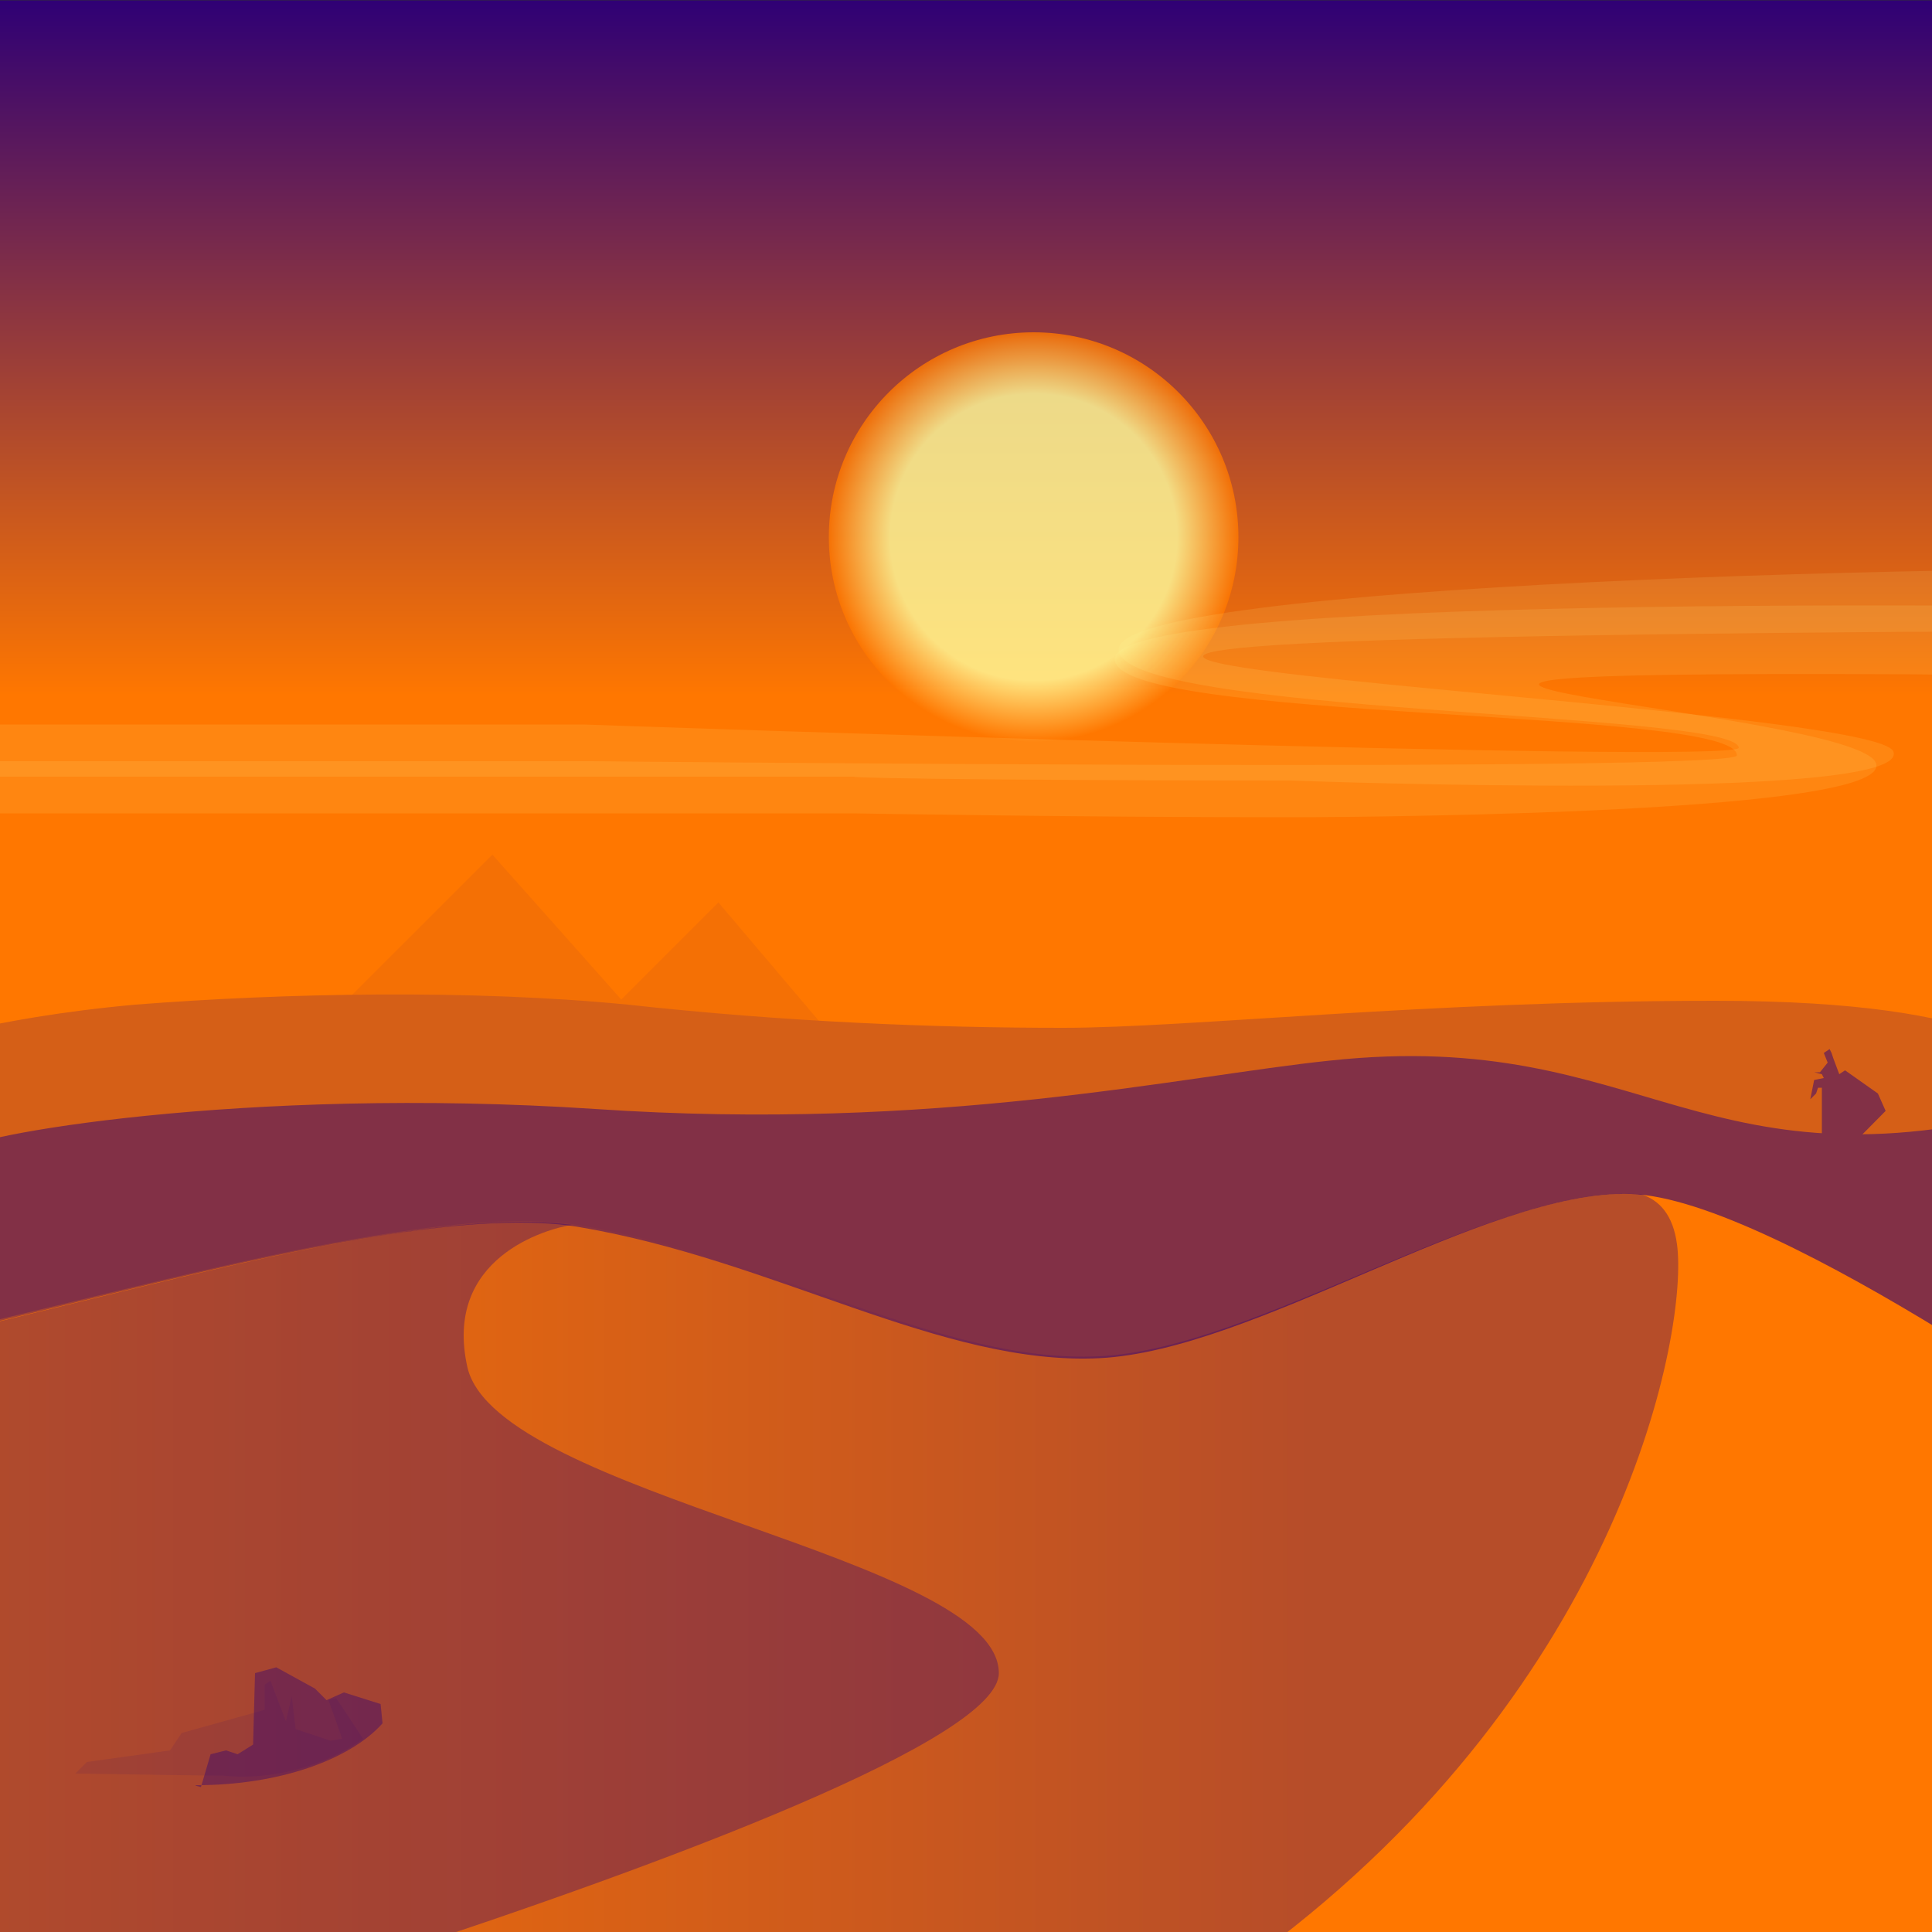 <svg version="1.1" id="Layer_2" xmlns="http://www.w3.org/2000/svg" xmlns:xlink="http://www.w3.org/1999/xlink" x="0px" y="0px" width="1000px" height="1000px" viewBox="0 0 1000 1000" enable-background="new 0 0 1000 1000" xml:space="preserve"><rect x="0" y="0" width="1000" height="1000" fill="#333333" stroke="none"/> <linearGradient id="mainGradient" gradientUnits="userSpaceOnUse" x1="-162.399" y1="118.099" x2="-162.399" y2="1117.91" gradientTransform="matrix(1 0 0 -1 662.4 1118.099)"> <stop offset="0.64" style="stop-color:#FF7700"/> <stop offset="1" style="stop-color:#2F0075"/> </linearGradient> <rect x="0.001" y="0.189" fill="url(#mainGradient)" width="1000" height="1000"/> <circle opacity="0.1" fill="#FFFF9E" cx="44" cy="823" r="99"/> <radialGradient id="sunGradient" cx="535" cy="278" r="106" gradientUnits="userSpaceOnUse"> <stop offset="0.7" style="stop-color:#FFFF9E"/> <stop offset="1" style="stop-color:#FF7700"/> </radialGradient> <circle opacity="0.8" fill="url(#sunGradient)" cx="535" cy="278" r="106"/>FFFF9EFFFF9EFF7700FFFF9EFFFF9EFF7700FFFF9EFFFF9EFF7700<g> <path opacity="0.11" fill="#FFFF9E" d="M668,423c0,0,313-0,303-28 c-10-28-397-48,15-46c301,2,196,46,460,43 c258-3,484-60,485-17c1,43-290,24-290,50s288,9,478,12 c189,3,341-83,535-26c194,56,322,32,517,5 c194-27,140,0,427,0c287,0,1180,0,1180,0v-31H3607c0,0-137-11-283-10 c-146,0-162,33-394-7c-232-41-312-43-420-24 c-107,18-255,68-395,74s-397,18-398,7c-1-10,447-26,446-65 c-1-38-176-42-391-25c-215,16-395-14-568-19 c-172-4-626-8-627,25s323,25,322,50c-0,9-593,3-593,3H-36v27 h478C442,421,553,423,668,423z"/> <path opacity="0.11" fill="#FFFF9E" d="M668,404c0,0,322,12,312-15 c-10-28-804-56,8-62c301-2,239,37,503,34 c258-3,565-42,569,1c2,29-381,32-417,61 c-23,18,273,12,470,7c189-5,513-94,714-52 c212,44,184,46,379,18c194-27,188,1,475,1c287,0,1096,0,1096,0 v-20c0,0-1102,0-1175,0s-137-13-284-13c-146,0-161,25-393-16 c-232-41-315-31-422-12c-107,18-250,68-389,74s-432,24-432,13 c0-13,458-25,473-71c12-37-172-54-387-38 c-215,16-395-14-568-19c-172-4-620,7-621,41 c-1,34,319,32,321,51c0,9-598-12-598-12H-36v27h478 C442,403,553,404,668,404z"/> <animateMotion path="M 0 0 L -3750 40 Z" dur="250s" repeatCount="indefinite" /> </g> <path opacity="0.25" fill="#D55F17" d="M431.741,537.724 371.85,467.096 321.582,517.364 254.859,442.361 160.11,537.109"/> <path fill="#D55F17" d="M1089,1015l-1157,5l19-478c0,0,42-15,119-22 c77-6,173-8,255,0c82,9,159,12,225,12s188-14,338-14 s165,33,165,33L1089,1015z"/> <g> <path fill="#823046" d="M976,575 972,566 955,554 952,556 949,548 948,545 947,543 944,545 946,550 942,555 939,555 943,556 944,558 939,559 937,569 940,566 941,563 943,563 943,563935,570 933,569 928,555 923,556 917,562 926,562 928,576 935,586 936,598 970,599 973,583 972,568"/> <animateMotion path="m 0 0 h -5000" dur="2500s" repeatCount="indefinite" /> </g> <path fill="#823046" d="M-39,1016l1181,40c0,0-18-502-77-485 c-185,52-211-40-377-22c-77,8-203,37-380,25 c-182-12-327,14-330,22L-39,1016z"/> <path fill="#FF7700" d="M-132,707c93-1,328-89,431-72 c102,17,188,72,270,68c81-4,199-87,275-85s268,142,268,142 v254H-98L-132,707z"/> <linearGradient id="sandGradient" gradientUnits="userSpaceOnUse" x1="-1424" y1="658" x2="-456" y2="658" gradientTransform="matrix(1 0 0 1 1324.8 158.199)"> <stop offset="0" style="stop-color:#FF7700"/> <stop offset="0.8" style="stop-color:#2F0075"/> </linearGradient> <path opacity="0.35" fill="url(#sandGradient)" d="M569,702 c-81,4-167-51-270-68c-90-14-282,51-391,68l-6,301l0,8h750 C841,871,874,687,868,644c-2-15-9-23-19-26c-1-0-2-0-3-0 C769,615,651,698,569,702z"/> <path opacity="0.35" fill="#2F0075" d="M296,634 c-104-14-335,72-428,73l33,306h296c150-49,320-113,320-147 c0-60-259-92-275-158C229,651,283,636,296,634z"/> <path opacity="0.1" fill="#2F0075" d="M188,900l-14-21l-4,1 c0,0,7,19,7,20c-0,0-6,1-6,1l-18-6l-2-17l-3,13l-8-21 l-3,2l0,13l-43,12l-6,9l-43,6l-6,6l67,1l9-0 C142,922,170,913,188,900z"/> <path opacity="0.4" fill="#2F0075" d="M102,924c42,0,79-13,96-32 l-1-10l-19-6l-9,4l-6-6l-20-11l-11,3l-1,37l-8,5l-6-2 l-8,2l-5,17C100,924,101,924,102,924z"/> </svg> 